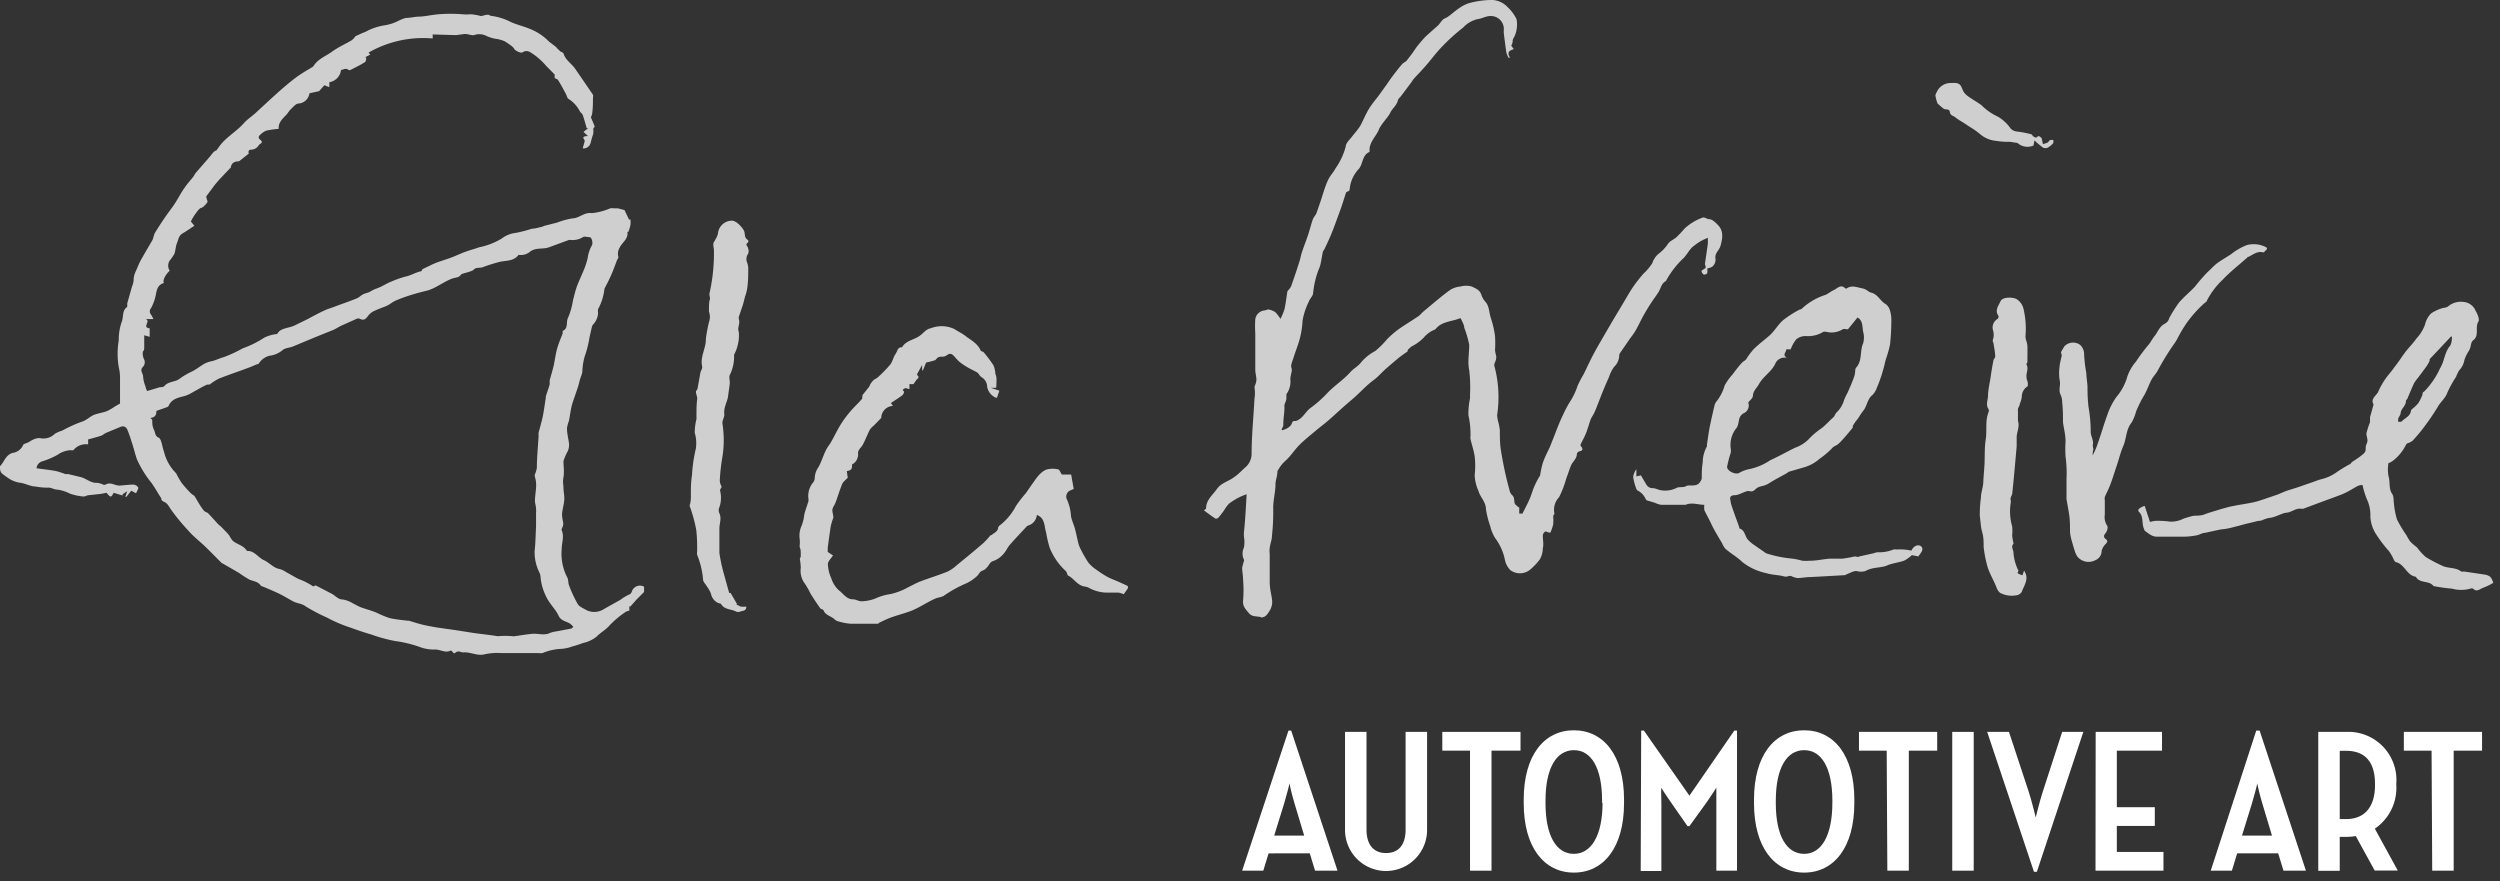 <svg id="Layer_1" data-name="Layer 1" xmlns="http://www.w3.org/2000/svg" viewBox="0 0 156 55">
  <rect x="0" y="0" width="156" height="55" fill="#333333" stroke="none"/>
  <defs>
    <style>
      .cls-1 {
        fill: #cfcfcf;
      }

      .cls-2 {
        fill: #fff;
      }
    </style>
  </defs>
  <title>ellafreirelogo</title>
  <g>
    <path class="cls-1" d="M5.5,27.42l0,.31a1,1,0,0,0-.92.36.28.28,0,0,1-.17,0,1.57,1.57,0,0,0-.82.29,4.91,4.91,0,0,1-.93.4.5.5,0,0,0-.38.44c.41.06.81.1,1.2.17a5,5,0,0,1,.59.19.24.24,0,0,0,.11,0s0,0,.07,0l.82.2c.33.09.59.37,1,.35a1.26,1.26,0,0,1,.39.12s.09,0,.11,0c.32-.21.61.07.91.05s.57-.06.85-.06a.38.38,0,0,1,.3.19c0,.1-.09.23-.14.35l-.3-.16-.3.38-.07,0,.12-.35-.29.19,0,.08-.56-.17c-.15.31-.19.31-.44,0l-.37.07-.74.08c-.12,0-.24.1-.35.08a3.28,3.28,0,0,1-.83-.18,2.43,2.43,0,0,0-.8-.25c-.19,0-.38-.14-.56-.12a3.92,3.92,0,0,1-.77-.07c-.33,0-.64-.2-1-.24a1.74,1.74,0,0,1-.72-.29c-.14-.09-.28-.2-.38-.28S0,29.32,0,29.2s0-.09,0-.11c.27-.26.34-.7.79-.83a.83.83,0,0,0,.64-.46c0-.09.21-.14.32-.19s.46-.33.8-.26a1,1,0,0,0,.87-.28,2,2,0,0,1,.46-.2,8.8,8.8,0,0,1,1.21-.55c.32-.09.53-.35.82-.45s.52-.12.77-.22a3.21,3.21,0,0,0,.48-.28l.33-.19c0-.49,0-1,0-1.53a2.87,2.87,0,0,0-.08-.74,5,5,0,0,1,0-1.67,3.36,3.36,0,0,1,.19-1.17c.12-.3,0-.69.34-.92,0,0,0-.14,0-.22.1-.35.2-.71.3-1.06a1.19,1.19,0,0,0,.1-.41c0-.35.18-.6.29-.9A4.85,4.85,0,0,1,8.92,16c.19-.34.4-.68.58-1,.08-.15.09-.34.18-.49.31-.5.64-1,1-1.48s.51-.83.78-1.23.4-.51.6-.77c.06-.08.1-.18.17-.26l.8-.92c.11-.12.2-.26.31-.37a.56.56,0,0,1,.17-.1c.14-.19.23-.33.34-.45.42-.47,1-.81,1.39-1.27.23-.25.51-.42.75-.65l.89-.82c.3-.27.59-.54.9-.8s.63-.53,1-.77.48-.29.72-.44a.23.23,0,0,0,.07-.07c.28-.44.77-.61,1.17-.9s.81-.46,1.21-.7a1.15,1.15,0,0,0,.23-.25c.22-.1.42-.2.62-.27A3.56,3.56,0,0,1,24,1.58a2.9,2.9,0,0,0,.92-.31,2.5,2.5,0,0,1,.4-.15c.24,0,.49-.06.74-.08.44,0,.88-.12,1.32-.15a9.2,9.2,0,0,1,1.47,0,2.61,2.61,0,0,0,.52,0A3.38,3.38,0,0,1,30,1c.1,0,.21-.05.32-.07a.51.51,0,0,1,.19,0s.09.06.14.06a3.73,3.73,0,0,1,1.24.39c.38.17.79.26,1.17.42a3.38,3.38,0,0,1,1.09.69c.14.15.32.26.48.39s.1.11.16.16l.2.19c.06,0,.17.08.18.13.13.4.5.61.72.93L37,5.91a.33.33,0,0,1,0,.19c0,.32,0,.64-.05,1a.81.81,0,0,1-.08.22c.09.21.18.4.24.59,0,0-.09.09-.09.14a1.48,1.48,0,0,1,0,.3,5.07,5.07,0,0,0-.16.55.46.46,0,0,1-.5.36l.12-.43s0-.07,0-.09c-.19-.22,0-.24.21-.25l-.28-.26L36.7,8h-.09c-.07-.25-.14-.5-.22-.75a.59.59,0,0,0-.08-.16S36.23,7,36.21,7a2,2,0,0,0-.75-.84c-.08-.06-.09-.2-.15-.3-.16-.3-.32-.6-.5-.89,0,0-.12-.06-.2-.1V4.65l-.53-.54a4.3,4.3,0,0,0-.76-.7c-.18-.11-.4-.35-.72-.14-.09.06-.45-.09-.52-.23s-.38-.33-.58-.46a2.05,2.05,0,0,0-.58-.16,2.38,2.38,0,0,1-.53-.16,1,1,0,0,0-.84-.06c-.13,0-.3-.05-.46-.08H29l-.53.07H28.4L27,2.15,27,2.4a6.86,6.86,0,0,0-4,.88l.1.13-.33.17.08,0c0,.11,0,.26-.1.31-.28.18-.58.32-.87.47a.15.15,0,0,1-.14,0c-.16-.14-.31,0-.46,0a.87.87,0,0,1-.73.77l0,.31-.31-.12-.33.37-.6.13a.74.74,0,0,1-.67.64c-.19,0-.35.23-.51.37a2.29,2.29,0,0,0-.2.26c-.24.28-.57.51-.54.95a6.65,6.65,0,0,0-.77.11,1.13,1.13,0,0,0-.36.24c-.12.1-.19.2,0,.35s0,.21-.1.3a.57.57,0,0,1-.52.3c-.12,0-.17.15-.11.24L15,10a.26.26,0,0,1-.13.07c-.31,0-.45.18-.46.37l-.71.75c-.11.13-.23.26-.33.39l-.49.66a.1.1,0,0,0,0,.07c0,.11.1.25.06.31s-.24.32-.38.35-.3.29-.42.45a3.7,3.7,0,0,0-.23.4l.22.27c-.24.15-.47.32-.73.47s-.26.38-.35.59-.09.47-.17.69a2.74,2.74,0,0,1-.29.42.57.57,0,0,0,0,.63c-.28.26-.46.63-.36.77-.33.09-.43.33-.49.65a3,3,0,0,1-.31.91.31.31,0,0,0,0,.42,1.82,1.82,0,0,1,.14.27H9.1c.33.15-.27.51.24.58l0,.53L9,20.92c0,.29,0,.53,0,.77s-.09.19-.09.29a.81.81,0,0,0,.07.42.42.42,0,0,1-.05.48c-.24.23,0,.41,0,.62a2,2,0,0,0,.16.64c0,.1.07.21.09.26l.8-.24c.11,0,.24,0,.31-.11.25-.25.62-.21.88-.39a4.59,4.59,0,0,1,.77-.46c.29-.13.54-.35.83-.51a1.64,1.64,0,0,1,.44-.15c.26-.06.5-.19.74-.25a8.39,8.39,0,0,0,1.19-.55,6.42,6.42,0,0,0,1.35-.67,2.36,2.36,0,0,1,.81-.23h0c.15-.29.44-.33.72-.41a2.09,2.09,0,0,0,.34-.11l.8-.39c.36-.19.72-.39,1.09-.56.21-.1.45-.16.67-.25.45-.17.9-.32,1.34-.5.15-.06.26-.19.41-.26s.26-.08.39-.14a3.11,3.11,0,0,1,.36-.19c.37-.11.68-.34,1-.46a6.39,6.39,0,0,1,.88-.31c.35-.07.64-.27,1-.34,0,0,.06-.12.07-.13.33-.15.62-.31.92-.42s.68-.22,1-.35.53-.23.81-.33.54-.16.8-.26a4.38,4.38,0,0,0,1.4-.54,1.77,1.77,0,0,1,.9-.36,9,9,0,0,0,1-.26c.18,0,.36-.06.54-.1s.18-.07.27-.09l.75-.19a4.92,4.92,0,0,1,.94-.26c.44,0,.74-.4,1.23-.33A4,4,0,0,0,38.08,13a.77.77,0,0,1,.24,0l.24,0,.41.11.28.59-.05,0,.14,0a1.47,1.47,0,0,1,0,.34,2.91,2.91,0,0,1-.13.43s-.06,0-.06,0c.07.46-.35.66-.49,1a.7.7,0,0,0-.07.57c0,.06-.08.16-.11.25-.13.35-.26.7-.4,1s-.21.43-.32.64a.47.47,0,0,0-.05.15,3.38,3.38,0,0,1-.39,1.21.69.69,0,0,0,0,.25,1.15,1.15,0,0,1-.31.71.3.3,0,0,0-.07.13c-.05.21-.1.43-.15.65a7.11,7.11,0,0,1-.31,1.23,3.79,3.79,0,0,0-.14.88c0,.17-.09.34-.14.51s-.08.32-.13.48-.16.47-.24.71a4.8,4.8,0,0,0-.16.5c-.07.31-.11.62-.17.93a2,2,0,0,0-.12.45c0,.35.1.69.13,1a1,1,0,0,1-.08.43,3.06,3.06,0,0,0-.27.63c0,.32.06.65,0,1s0,.44,0,.66.07.51.05.77-.12.59-.14.88a2.53,2.53,0,0,0,.07.5.43.43,0,0,1,0,.16c0,.12-.13.26-.09.34.17.39,0,.78,0,1.17A3.22,3.22,0,0,0,35.38,36c.1.14.06.36.13.53a7.68,7.68,0,0,0,.54,1.16c.11.18.36.27.56.39a1.11,1.11,0,0,0,1.1-.09l1-.56a3.26,3.26,0,0,1,.5-.31.3.3,0,0,0,.22-.22.53.53,0,0,1,.76-.29l0,.33-.45.45-.4.45-.07,0,0,.27a.64.64,0,0,0-.21.06,6.05,6.05,0,0,0-1,.83c-.25.3-.59.47-.85.74a2,2,0,0,1-.82.38,6.76,6.76,0,0,1-.68.22,2.5,2.5,0,0,1-.69.15,3.32,3.32,0,0,0-1.16.26.79.79,0,0,1-.25,0H31.27a3.89,3.89,0,0,0-1,.07c-.48.14-.9-.15-1.37-.11-.14,0-.29-.13-.46,0s-.14,0-.22-.06-.09-.07-.11-.05c-.34.17-.64-.09-1-.07a2.43,2.43,0,0,1-.92-.16A7.63,7.63,0,0,0,24.65,40a9.86,9.86,0,0,1-1.49-.41c-.41-.12-.81-.25-1.21-.4a9,9,0,0,1-1.56-.66,10.88,10.88,0,0,1-1.33-.7c-.19-.16-.5-.17-.74-.29s-.63-.37-1-.54-.5-.22-.75-.33-.26-.07-.32-.16c-.18-.24-.47-.24-.7-.35a7,7,0,0,1-.62-.4l-1-.58a.53.53,0,0,1-.11-.06c-.34-.34-.67-.68-1-1s-.73-.62-1.06-1a13,13,0,0,1-1.08-1.31c-.14-.19-.21-.4-.45-.5S10.12,31.1,10,31c-.18-.29-.35-.59-.55-.87a6.61,6.61,0,0,1-.91-1.48c-.11-.32-.19-.66-.3-1s-.18-.57-.3-.85a.3.3,0,0,0-.4-.17L6.64,27c-.12.05-.23.16-.36.2S5.77,27.35,5.5,27.42Zm6.63,3.52,0,0c.17.28.32.56.51.82s.26.17.36.28.37.4.55.6.16.14.23.21l.35.36a2.09,2.09,0,0,1,.18.21,1.65,1.65,0,0,0,.23.34c.28.22.67.28.87.62l.05,0c.43,0,.66.42,1,.57s.61.5,1,.56a1.38,1.38,0,0,1,.41.2c.25.13.49.28.74.41a4.35,4.35,0,0,1,.84.41c.14.12.17,0,.25,0l1,.52c.23.12.39.36.7.36a1.75,1.75,0,0,1,.62.24c.17.08.33.18.51.25s.62.19.92.31a7.89,7.89,0,0,0,.8.34c.37.1.77.13,1.15.18h.11c.3.09.6.19.9.26s.55.11.82.16l1.26.18,1.08.17c.5.07,1,.12,1.49.2a5.15,5.15,0,0,1,.94,0,.25.25,0,0,0,.11,0c.37-.05.75-.12,1.12-.15s.72.12,1.08-.05a1.6,1.6,0,0,1,.4-.1l.95-.18s.08-.07.12-.1l-.11-.12c-.23-.25-.64-.19-.82-.59s-.61-.78-.81-1.27A3.25,3.25,0,0,1,33.73,36a.7.7,0,0,0-.06-.25,2.86,2.86,0,0,1-.31-1.37c.06-.51.06-1,.09-1.54,0-.08,0-.16,0-.24s0-.38,0-.57a1.7,1.7,0,0,0,0-.27c0-.16-.06-.33-.07-.49,0-.5.17-1,0-1.5a.29.29,0,0,1,0-.17,2.11,2.11,0,0,0,.12-.4c0-.65.07-1.31.11-2a1,1,0,0,1,0-.2c.09-.36.2-.71.27-1.07s.12-.75.18-1.12a.52.52,0,0,1,0-.08c.08-.25.17-.49.24-.74,0-.08,0-.17,0-.25.08-.31.18-.62.25-.93s.11-.66.2-1,.24-.7.36-1c0-.05,0-.15,0-.16.38-.16.19-.56.34-.83a4.44,4.44,0,0,0,.3-1.06c.09-.35.17-.7.29-1s.22-.5.32-.75a4.89,4.89,0,0,0,.31-.9,2.18,2.18,0,0,1,.26-.79c.09-.15,0-.52-.14-.52s-.33-.07-.42,0a1.23,1.23,0,0,1-.79.17s0,0-.07,0l-1.25.46c-.38.14-.82,0-1.18.27a.88.88,0,0,1-.72.2c-.29.39-.71.35-1.14.43a11,11,0,0,0-1.12.35c-.17.05-.41,0-.52.13s-.53.2-.79.3a.52.52,0,0,1-.19.17c-.13.05-.27.06-.4.11-.53.2-1,.59-1.53.74l-.33.08c-.3.08-.59.16-.89.26a8.37,8.37,0,0,0-.81.31c-.17.08-.31.21-.48.29s-.53.2-.78.32a1,1,0,0,0-.38.28c-.15.2-.27.37-.55.22a.25.25,0,0,0-.19,0l-1,.45c-.16.08-.31.18-.47.25L19.77,21l-1.49.62c-.22.09-.5.09-.65.23a1.58,1.58,0,0,1-.82.35,1.12,1.12,0,0,0-.67.5c-.21.06-.39.16-.59.23-.63.24-1.27.45-1.9.7a3.42,3.42,0,0,0-.56.36S13,24,12.92,24c-.29.13-.57.3-.85.45a2.67,2.67,0,0,1-.48.24c-.41.12-.85.16-1.06.62a.19.19,0,0,1-.09.09l-.68.24c0,.29-.11.41-.38.44.06.06.11.09.12.12,0,.2,0,.4.1.6s.07.44.33.52c0,0,.06.07.08.11.11.24.13.52.22.74a2.8,2.8,0,0,0,.72,1.32.34.34,0,0,1,.07.1,5.06,5.06,0,0,0,.32.55,7.47,7.47,0,0,0,.56.63A1.56,1.56,0,0,0,12.13,30.94Z"/>
    <path class="cls-1" d="M77.79,30.84a4.08,4.08,0,0,0-.44.18,4.23,4.23,0,0,0-.65.4,2.23,2.23,0,0,0-.32.43c-.12.16-.23.32-.36.46a.2.2,0,0,1-.18.05c-.24-.16-.47-.33-.71-.51.06-.06.12-.09.13-.13,0-.52.41-.83.67-1.2s.64-.45,1-.69.51-.43.76-.65a1.12,1.12,0,0,0,.41-.85c0-1.15.12-2.3.18-3.45a2.37,2.37,0,0,0,0-.72c0-.06.05-.14.07-.21a.83.83,0,0,0,.05-.26c0-.19-.06-.38-.07-.57,0-.54,0-1.08,0-1.61,0-.26,0-.51,0-.71a6.69,6.69,0,0,1,0-.89.65.65,0,0,1,.58-.54c.08,0,.17-.07.24-.06a1.12,1.12,0,0,1,.43.17,2.14,2.14,0,0,1,.32.42,3.71,3.71,0,0,0,.25-.6c.08-.36.12-.73.18-1.09,0-.06.08-.11.12-.17a.9.9,0,0,0,.12-.19c.18-.51.35-1,.52-1.55.06-.19.09-.39.16-.59.12-.36.26-.71.38-1.07s.18-.64.29-.95c.05-.14.18-.26.23-.4s.19-.54.28-.81.24-.8.41-1.18.36-.52.5-.8a4.26,4.26,0,0,0,.63-1.34c0-.23.25-.44.4-.64s.37-.43.51-.67.34-.73.55-1.07.39-.53.59-.8l.49-.68c.13-.18.25-.37.38-.54s.39-.52.61-.76c.07-.09.2-.13.27-.21l.31-.4c.17-.23.31-.47.5-.68A5.41,5.41,0,0,1,89,2.24l.47-.42c.11-.1.22-.19.32-.29a3.74,3.74,0,0,1,.24-.3c.09-.08.23-.12.33-.19.26-.19.51-.42.78-.59a2.07,2.07,0,0,1,.67-.29A5.47,5.47,0,0,1,93.14,0a1.4,1.4,0,0,1,.92.43,2.58,2.58,0,0,1,.57.76,1.79,1.79,0,0,1-.13,1.09.77.77,0,0,0-.11.25c0,.08,0,.17-.09.32l.16.21c-.1.05-.26.09-.31.19s0,.23.08.35l-.1,0A2,2,0,0,1,94,3.3c-.06-.4-.11-.8-.16-1.2a1.69,1.69,0,0,1,0-.28A.81.81,0,0,0,93,1c-.28,0-.55.17-.83.2a1.8,1.8,0,0,0-.87.52A12,12,0,0,0,89.9,3c-.35.37-.65.79-1,1.18-.19.22-.4.43-.6.65s-.16.22-.25.33L87.42,6c-.07.09-.17.16-.19.26-.07.32-.36.51-.48.78s-.57.69-.72,1.07-.6.77-.57,1.29c0,0,0,.07,0,.08-.46.19-.4.72-.66,1.05a2.1,2.1,0,0,0-.58,1.28s0,.09-.08.12S84,12,84,12c-.1.3-.19.6-.29.89s-.2.56-.3.83-.23.63-.36.94-.28.63-.43.94c0,0-.07.06-.07.1-.06.29-.1.58-.17.87a3.1,3.1,0,0,1-.12.31,5.64,5.64,0,0,0-.32,1.4c0,.18-.2.34-.26.52A4.41,4.41,0,0,0,81.28,20a5.41,5.41,0,0,1-.17,1.12c-.1.4-.27.79-.39,1.19-.07.22-.2.49-.13.66s-.09.48-.07.72a1.34,1.34,0,0,1-.25.91c0,.07,0,.18,0,.27s-.08.26-.12.4a.35.35,0,0,0,0,.14c0,.37-.08.74-.07,1.11,0,.08-.06.15-.1.27s.17,0,.2,0,.36-.15.43-.37.18-.12.28-.16c.41-.15.57-.58.91-.82a7.32,7.32,0,0,0,1.06-.95c.45-.46,1-.81,1.41-1.28.21-.23.49-.36.67-.61a3,3,0,0,1,.88-.7,5.37,5.37,0,0,0,.73-.73,6.09,6.09,0,0,1,.7-.61c.41-.29.85-.55,1.26-.83.12-.08.2-.2.31-.29.53-.44,1.05-.89,1.6-1.3a1.4,1.4,0,0,1,.71-.26,1.28,1.28,0,0,1,.71,0c.25.12.5.21.6.52a1.1,1.1,0,0,0,.24.42c.25.27.23.64.34,1a5.87,5.87,0,0,1,.27,1.16,6.9,6.9,0,0,1,0,.87,2.24,2.24,0,0,0,.07.35.43.43,0,0,1,0,.16c0,.16-.16.35-.11.48a7.5,7.5,0,0,1,.17,3.07,2.56,2.56,0,0,0,.09.49,3.52,3.52,0,0,1,.08.43c0,.41,0,.82.06,1.22s.16.93.26,1.39.18.76.28,1.13a.59.59,0,0,0,.14.3c.16.13.15.28.17.46s.16.21.24.32l.06,0,0,.4H95c.15-.3.3-.58.43-.87s.19-.54.3-.8.2-.41.31-.62c0,0,.05-.05.06-.08a6.41,6.41,0,0,1,.16-.76c.12-.36.29-.69.44-1,.07-.17.13-.33.2-.5s.21-.55.32-.82.21-.51.33-.75a6.48,6.48,0,0,1,.41-.77,4.37,4.37,0,0,0,.48-1,6.26,6.26,0,0,1,.38-.73c.21-.42.4-.85.62-1.26s.35-.63.53-.94l.58-1,.67-1.12c.23-.38.45-.78.7-1.15a10,10,0,0,1,.62-.79,3.52,3.52,0,0,0,.56-.66,1.29,1.29,0,0,1,.39-.59,2.51,2.51,0,0,0,.61-.65c.12-.16.34-.24.5-.38a6.23,6.23,0,0,0,.51-.54,3.26,3.26,0,0,1,1.13-.69c.11-.05.29.1.44.1s.37.2.52.36c.33.35.32.73.16,1.3-.08.29-.39.47-.31.83a.58.58,0,0,1-.16.43c-.09.1-.26.12-.36.16a.81.81,0,0,1,0,.29.24.24,0,0,1-.22.08.35.35,0,0,1-.14-.23s.12-.09.22-.15,0-.19,0-.3c.06-.41.12-.82.18-1.24,0-.09,0-.18,0-.37a4.17,4.17,0,0,0-.45.21,4.1,4.1,0,0,0-.54.39,2.42,2.42,0,0,0-.28.36c-.08.1-.15.21-.24.3a5.65,5.65,0,0,0-1.11,1.44l0,0c-.28.14-.31.44-.45.67s-.33.47-.49.72-.33.53-.48.8-.29.58-.45.86-.28.41-.42.61l-.55.8a.32.32,0,0,0-.07.16,1,1,0,0,1-.32.73,2.34,2.34,0,0,0-.32.64c-.18.4-.35.8-.51,1.21s-.26.69-.4,1c-.07.16-.18.29-.24.45s-.17.55-.27.81-.22.46-.33.69c0,0-.06.12,0,.15.16.2.11.29-.13.33,0,0-.12.09-.12.13,0,.33-.25.48-.36.73s-.19.54-.3.81a6.54,6.54,0,0,1-.45,1.18A1.14,1.14,0,0,0,97,32.06s-.08.1-.08.16a3.14,3.14,0,0,1,0,.5,2.88,2.88,0,0,1-.18.52c-.14,0-.26-.1-.32-.07a.34.34,0,0,0-.15.25c0,.27.07.53,0,.8a1.46,1.46,0,0,1-.18.68,3.89,3.89,0,0,1-.64.67,1,1,0,0,1-1.21,0,1.27,1.27,0,0,1-.34-.67,3.36,3.36,0,0,0-.6-1.32,2.49,2.49,0,0,1-.31-.75,5.82,5.82,0,0,1-.27-1.08c0-.43-.36-.73-.46-1.11a2.61,2.61,0,0,1-.24-1,5,5,0,0,0,0-1.16c-.05-.36-.18-.72-.26-1.08a.65.65,0,0,1,0-.2,5.47,5.47,0,0,0-.13-1.29,4.51,4.51,0,0,1,.1-1.05c0-.08,0-.16,0-.25a9.09,9.09,0,0,0-.05-1.5c-.11-.54,0-1.06,0-1.59a6.3,6.3,0,0,0-.31-1.07c0-.16-.1-.32-.17-.48s-.1-.11-.12-.1c-.5.2-1.1.18-1.49.65-.07.08-.2.09-.29.16a1.67,1.67,0,0,0-.46.39,2.86,2.86,0,0,1-.76.55,2,2,0,0,0-.24.22s0,.06,0,.08c-.2.15-.42.29-.61.45s-.51.43-.76.65-.48.5-.76.7c-.5.37-.91.85-1.38,1.24s-.93.83-1.4,1.24c-.28.25-.59.47-.87.71s-.69.56-1,.88-.55.71-.89,1a2,2,0,0,0-.39.5s-.07.09-.07.13c0,.28-.12.56-.12.8,0,.53-.16,1-.14,1.56a13.6,13.6,0,0,1-.08,1.65c0,.26-.11.5-.14.76a1.38,1.38,0,0,0,0,.37s0,.08,0,.12c0,.53,0,1.06,0,1.58s.1.78.15,1.18a1.06,1.06,0,0,1-.18.71c-.11.17-.21.34-.43.37,0,0,0,.05-.06,0-.25-.09-.56,0-.77-.25s-.41-.43-.37-.81a7.88,7.88,0,0,0,0-1.26c0-.25-.05-.5-.06-.75a1,1,0,0,1,.06-.25c0-.09.09-.21.05-.28a.87.87,0,0,1,0-.75,1.84,1.84,0,0,0,0-.69,2.39,2.39,0,0,1,0-.25C77.7,32.51,77.74,31.72,77.79,30.84Z"/>
    <path class="cls-1" d="M115.76,26.34l-.15.24s0,.08,0,.11c-.25.3-.5.61-.77.89s-.38.22-.51.38a5.26,5.26,0,0,1-.79.67,2.51,2.51,0,0,1-.93.52l-1,.29s-.08.07-.12.09c-.37.21-.75.4-1.11.63s-.6.13-.84.37-.35.07-.53.12-.38.16-.58.22-.25,0-.37.07a.16.16,0,0,0-.1.12,2.26,2.26,0,0,0,.09.49c.15.45.32.9.48,1.35,0,0,0,.07,0,.07.34.1.34.44.51.67a2.12,2.12,0,0,0,.47.4c.19.14.39.27.59.41,0,0,.08.07.12.08a7.26,7.26,0,0,0,1.54.32,3.94,3.94,0,0,1,.7.14,3.62,3.62,0,0,0,.49,0c.41,0,.82-.1,1.23-.13.26,0,.52,0,.78,0a7.53,7.53,0,0,0,.74-.13.3.3,0,0,1,.11,0c.06,0,.12.06.18,0l.94-.21a.9.9,0,0,1,.22-.06,2.32,2.32,0,0,0,1-.17.48.48,0,0,1,.19,0,3.2,3.2,0,0,1,.93.07c.15-.33.49-.44.66-.21a.29.29,0,0,1,0,.24,2.3,2.3,0,0,1-.23.33l-.4-.08a2.12,2.12,0,0,1-.47.34c-.36.13-.75.16-1.09.31s-.91.09-1.33.34a1,1,0,0,1-.57,0c-.19,0-.41.13-.62.21,0,0-.07.05-.11.05l-1.05.06-1.11.06c-.27,0-.53.06-.8.06a1.45,1.45,0,0,1-.37-.12.27.27,0,0,0-.17,0,.5.5,0,0,1-.35,0c-.35-.08-.72-.08-1.06-.19a3.59,3.59,0,0,1-1.48-.69c-.32-.31-.71-.53-1.05-.82a1.25,1.25,0,0,1-.21-.35c-.15-.25-.3-.5-.44-.75s-.2-.38-.29-.57-.26-.49-.38-.75a1.28,1.28,0,0,1,0-.33c-.38,0-.78-.17-1.17,0h0c-.51,0-1,0-1.53,0a1.51,1.51,0,0,1-.39-.13l-.48-.14a.16.16,0,0,1-.09-.09,1.09,1.09,0,0,0-.5-.53.22.22,0,0,1-.08-.1,3.61,3.61,0,0,1-.2-.74,1,1,0,0,1,.2-.49l0,.45.28-.07.34.57a.43.43,0,0,0,.39.23c.17,0,.34.1.51.13a1.6,1.6,0,0,0,1-.15c.17-.08.43,0,.59-.11s.65.09.86-.25a.6.6,0,0,0,.11-.22c0-.34,0-.67.06-1a2.07,2.07,0,0,1,.26-1,.34.34,0,0,0,0-.11c.06-.36.1-.71.17-1.07s.19-.9.3-1.35a.59.59,0,0,1,.13-.28,2.87,2.87,0,0,0,.51-1,3.57,3.57,0,0,1,.47-.66c.2-.26.39-.52.61-.76.07-.08.2-.13.26-.21a4.55,4.55,0,0,1,.43-.59c.3-.31.65-.57,1-.87s.56-.72.9-1a6.86,6.86,0,0,1,1-.64c.06,0,.15-.05.2-.11a3.93,3.93,0,0,1,1.45-.82c.17-.09.33-.22.51-.3s.42-.38.69-.1a.11.11,0,0,0,.11,0c.3-.21.63-.06.94,0s.37.22.57.27c.42.1.56.52.9.71a.71.71,0,0,1,.27.39,2,2,0,0,1,.09.63,14.35,14.35,0,0,1-.08,1.49,6.43,6.43,0,0,1-.25.9c-.06.2-.1.41-.16.62s-.1.36-.16.53-.15.44-.25.65a1.19,1.19,0,0,1-.27.46c-.34.26-.34.71-.59,1-.11.14-.21.3-.31.46Zm-4.24-4a.62.62,0,0,0-.75.37c-.24.5-.73.76-1,1.24-.13.25-.37.42-.39.75,0,.14-.18.27-.29.42a.53.53,0,0,1-.29.67.45.45,0,0,0-.14.11c-.23.24-.1.6-.36.88A1.66,1.66,0,0,0,108,28a1,1,0,0,1,0,.25,6.82,6.82,0,0,0-.23.88c0,.25.49.5.74.39a2,2,0,0,1,.66-.25,3.6,3.6,0,0,0,1.29-.55c.53-.24,1-.51,1.55-.78a2.27,2.27,0,0,0,.81-.49,4.73,4.73,0,0,1,.85-.73c.27-.21.48-.46.73-.68.09-.08.12-.22.2-.3a1.67,1.67,0,0,0,.47-.78,4.74,4.74,0,0,1,.22-.46c.14-.32.29-.64.41-1s0-.45.17-.61c.34-.45.18-1,.39-1.47a1.31,1.31,0,0,0,0-.72c-.06-.31,0-.68-.35-.89l-.6.74c-.1,0-.26-.05-.33,0a1.31,1.31,0,0,1-1,.16.43.43,0,0,0-.21,0,1.78,1.78,0,0,1-1.06.26.92.92,0,0,0-.62.2,2.14,2.14,0,0,0-.35.63h-.28C111.48,22,111.17,22.11,111.52,22.35Z"/>
    <path class="cls-1" d="M62.16,24.2l-.33,0v0l.53.18-.15.44h-.06a.93.93,0,0,1-.55-.67.71.71,0,0,0-.36-.62c-.11-.07-.16-.22-.27-.29s-.39-.2-.58-.31a4.56,4.56,0,0,1-.52-.35,3.45,3.45,0,0,1-.31-.33c-.13-.14-.25-.25-.47-.09s-.34.06-.5.12-.16.16-.25.2a4.6,4.6,0,0,1-.55.14l-.2.49h-.05l0-.34-.31.57s0,.06,0,.07c.2.15,0,.22-.06.32l-.17.24h-.25l0,.31-.27-.07c0,.06-.26.06-.06.23a.4.4,0,0,1-.12.23c-.23.17-.47.32-.71.48l.13.18a.76.76,0,0,0-.73.75l-.47.48a1.24,1.24,0,0,0-.24.25c-.14.27-.25.56-.39.84s-.19.26-.27.4a.39.39,0,0,0-.08.21.71.71,0,0,1-.3.68s-.07,0-.07.07c0,.28-.06.33-.33.39l.06.41c-.16.17-.3.26-.35.4-.16.38-.27.78-.42,1.17-.06.15-.18.29-.19.44s.07.34.06.49a3.87,3.87,0,0,0-.16.52c-.07.45-.13.9-.19,1.35,0,.09,0,.19,0,.26l.33.22c-.12.19-.32.36-.32.54a2.32,2.32,0,0,0,.21.88,1.74,1.74,0,0,0,.47.75c.28.2.47.57.9.57.17,0,.34.12.51.12a2.45,2.45,0,0,0,1-.23,3.53,3.53,0,0,1,.82-.22,4.07,4.07,0,0,0,1.09-.42c.27-.13.53-.28.8-.38.55-.21,1.12-.38,1.66-.6a2.35,2.35,0,0,0,.57-.39c.56-.46,1.13-.92,1.68-1.4a6.11,6.11,0,0,0,.44-.48s.08,0,.11-.05.35-.17.36-.41a.27.27,0,0,1,.11-.16,3.63,3.63,0,0,0,1-1.2,7.53,7.53,0,0,1,.61-.79c.16-.22.31-.45.47-.67s.46-.71.87-.83a1.49,1.49,0,0,1,.69,0c.08,0,.13.18.23.32l.58,0,.16.9-.25.11a.42.42,0,0,0-.19.51,2.94,2.94,0,0,1,.27,1.08c.05.28.19.55.26.83s.13.58.2.86a1.65,1.65,0,0,0,.14.36,7.44,7.44,0,0,0,.48.84,2.14,2.14,0,0,0,.49.44,6.15,6.15,0,0,0,.71.46c.22.12.46.2.68.3s.39.17.58.27a.16.16,0,0,1,0,.15c-.08.13-.17.25-.25.36a1.78,1.78,0,0,0-.31-.1c-.23,0-.46,0-.69,0A2.41,2.41,0,0,1,68,36.71a.73.73,0,0,0-.32-.11c-.45-.07-.66-.49-1-.67-.09,0-.09-.23-.18-.3a4,4,0,0,1-1-1.45,7.31,7.31,0,0,1-.22-.94c-.11-.35-.07-.75-.38-1a1.16,1.16,0,0,0-.2-.11.76.76,0,0,1-.56.67.35.35,0,0,0-.12.1c-.33.36-.68.72-1,1.09-.16.18-.25.42-.41.58A1.44,1.44,0,0,1,62,35c-.24.06-.28.28-.41.4a.65.65,0,0,1-.26.2c-.2.05-.25.26-.39.37a2.52,2.52,0,0,1-.76.48,7.82,7.82,0,0,0-1.32.75,3.41,3.41,0,0,1-.42.12,4.74,4.74,0,0,0-.46.22c-.36.19-.71.41-1.08.56s-.85.27-1.27.42c-.26.09-.52.22-.77.34,0,0-.05.06-.08.06-.57,0-1.15,0-1.72,0a3.78,3.78,0,0,1-.76-.15.48.48,0,0,1-.22-.12c-.21-.21-.56-.24-.69-.56,0-.06-.16-.07-.21-.14q-.32-.45-.61-.92a4.82,4.82,0,0,0-.34-.6,1.33,1.33,0,0,1-.26-1,5.37,5.37,0,0,0-.06-.57s0-.05.05-.08a2.64,2.64,0,0,0,0-.42c0-.11-.08-.22-.06-.32a2,2,0,0,0,0-.41,1.46,1.46,0,0,1,.12-.82,2.81,2.81,0,0,0,.17-.72c.07-.27.17-.53.25-.79a.55.55,0,0,0,0-.22,1.33,1.33,0,0,1,.32-1,.49.49,0,0,0,.08-.27,1.22,1.22,0,0,1,.22-.64c.18-.31.28-.66.44-1s.26-.4.37-.61c.21-.37.39-.76.62-1.12a6.76,6.76,0,0,1,.6-.8c.22-.26.47-.48.69-.74.06-.07,0-.21.07-.29s.23-.28.34-.42.08-.15.12-.22a1.38,1.38,0,0,1,.2-.25c.08-.07.2-.11.27-.18a8.14,8.14,0,0,0,.77-.79c.15-.19.19-.46.33-.66s.12-.43.41-.42c.22-.39.66-.45,1-.65s.44-.47.8-.54a1.86,1.86,0,0,1,1.46.05c.24.16.51.28.73.46s.74.44.91.88c0,.05.15.06.19.11a8,8,0,0,1,.62.83,1.66,1.66,0,0,1,.11.51,1,1,0,0,1,.07.27A4.6,4.6,0,0,1,62.16,24.2Z"/>
    <path class="cls-1" d="M133.76,32.94c-.12-.35,0-.72-.29-1-.12-.14.05-.23.17-.3a1,1,0,0,1,.19-.07l.33,1a2,2,0,0,1,.36-.07,5.8,5.8,0,0,1,.9.05,1.7,1.7,0,0,0,.84-.19,6.68,6.68,0,0,1,.64-.18c.23,0,.46,0,.68-.09s.69-.22,1-.32l.54-.15.46-.09c.34-.06.67-.11,1-.18s.47-.13.69-.2l.82-.28c.2-.07.39-.17.59-.24s.52-.16.78-.25l.92-.32c.16-.06.32-.12.48-.16a2.76,2.76,0,0,0,1-.47,8.51,8.51,0,0,1,.74-.45c.07,0,.11-.11.18-.16s.38-.24.55-.38.3-.21.29-.45.1-.32.11-.48-.08-.33-.06-.49a5.89,5.89,0,0,1,.22-.68c0-.1,0-.2,0-.3.07-.27.15-.54.22-.8l0,0c-.2-.36.15-.53.28-.77a4.56,4.56,0,0,1,.65-1.08,6.36,6.36,0,0,0,.4-.52c.24-.29.43-.61.66-.91s.48-.54.68-.83a2.57,2.57,0,0,0,.54-.87,1.43,1.43,0,0,1,.39-.71,2.63,2.63,0,0,1,.76-.34c.11,0,.26-.05.34-.13a1.23,1.23,0,0,1,.91-.24.89.89,0,0,1,.76.56c.12.2.26.54.17.67-.23.37.09.87-.34,1.18-.11.08-.12.3-.17.46a1.59,1.59,0,0,1-.08.18,2.3,2.3,0,0,0-.28.57,1.21,1.21,0,0,1-.32.64,2,2,0,0,0-.2.41,7.25,7.25,0,0,0-.55,1c-.12.34-.4.55-.57.84a14.49,14.49,0,0,1-.89,1.31c-.21.29-.45.56-.69.83a1.19,1.19,0,0,1-.26.15c-.07,0-.16.08-.18.14a2.81,2.81,0,0,1-.84,1,1,1,0,0,1-.24.12,2.31,2.31,0,0,0,0,.8c.12.37,0,.78.23,1.12.11.14.08.39.11.59a5,5,0,0,0,.19,1,8,8,0,0,0,.6,1,2.87,2.87,0,0,0,.22.37,2.72,2.72,0,0,0,.32.29l.12.1a3.67,3.67,0,0,0,.54.59,9.23,9.23,0,0,0,1,.53c.38.2.86.09,1.22.38,0,0,.14,0,.22,0l1.21.18a.78.78,0,0,1,.38.15,1.14,1.14,0,0,1,.18.37,3.87,3.87,0,0,1-.61.3c-.21.06-.41.31-.65.06a.18.18,0,0,0-.16,0,2.15,2.15,0,0,1-1.16,0,10.29,10.29,0,0,1-1.15-.16h0c-.27-.37-.86-.14-1.1-.58-.57-.08-.69-.77-1.23-.91-.11,0-.18-.26-.26-.39s-.12-.21-.19-.3a8.55,8.55,0,0,1-.8-1.05,2.27,2.27,0,0,1-.36-1.1,2.26,2.26,0,0,0-.21-1.07,5.3,5.3,0,0,1-.28-.91,1,1,0,0,0-.29.06c-.32.17-.62.38-1,.53s-.75.28-1.13.42l-1.29.48h-.08c-.36-.07-.64.22-.94.24s-.72.31-1.12.33a2.74,2.74,0,0,0-.48.17c-.19,0-.38.07-.57.11l-.38.09c-.33.09-.66.18-1,.26s-.42.06-.63.1l-.92.2c-.18,0-.35.13-.54.16a5.07,5.07,0,0,1-.74.08c-.57,0-1.13,0-1.7,0-.35,0-.54-.21-.78-.37ZM153,21l-.06,0-.76.81-.57.6s0,.07,0,.1a2.29,2.29,0,0,1-.17.31c-.18.26-.37.5-.56.76a2.13,2.13,0,0,0-.24.33c-.14.29-.26.6-.39.89,0,.08-.12.16-.12.22,0,.32-.3.46-.33.75,0,.12-.11.23-.15.35a.69.69,0,0,0,0,.2c.06,0,.15,0,.19,0,.21-.24.6-.34.61-.75,0,0,.06,0,.08-.06a2.41,2.41,0,0,0,.37-.35,3.51,3.51,0,0,0,.26-.52c0-.07,0-.16.1-.2a5,5,0,0,0,1-1.46c.28-.44.27-1,.64-1.42C153,21.34,153,21.13,153,21Z"/>
    <path class="cls-1" d="M130.46,28.66c.13-.26.27-.52.37-.79s.26-.75.38-1.13.19-.58.29-.86a4.31,4.31,0,0,1,.55-1.09,3.45,3.45,0,0,0,.65-1.14,2.77,2.77,0,0,1,.58-1.08,12,12,0,0,1,.74-1c.17-.18.28-.43.44-.62s.28-.56.59-.73.26-.31.37-.48a8.41,8.41,0,0,1,.55-.86c.3-.35.66-.64,1-1a11.06,11.06,0,0,1,.79-.91c.21-.18.39-.4.61-.56s.56-.36.84-.54a3.77,3.77,0,0,1,1-.58,1.69,1.69,0,0,1,1.22.15s.06.11,0,.14-.15.19-.21.17c-.41-.11-.68.2-1,.31,0,0,0,.06-.07.08-.48.43-1,.83-1.44,1.3a4.83,4.83,0,0,0-1,1.32c0,.07-.12.12-.18.18a7.84,7.84,0,0,0-1.08,1.21,9.42,9.42,0,0,0-.55.92,2.86,2.86,0,0,1-.25.41,15.55,15.55,0,0,0-1,1.63c-.11.21-.29.38-.4.59s-.22.5-.34.75-.22.38-.32.58-.21.43-.3.65a2.8,2.8,0,0,1-.28.69c-.35.43-.32,1-.51,1.44s-.27.82-.41,1.23-.25.79-.4,1.18-.24.53-.35.79a.67.67,0,0,0,0,.22c0,.29,0,.58,0,.87a1,1,0,0,0,.15.71c.06.09,0,.33-.1.45s-.16.25,0,.37.11.2,0,.32a.88.88,0,0,0-.25.44.61.61,0,0,1-.38.56.9.9,0,0,1-1.14-.23,1.48,1.48,0,0,1-.17-.39c-.06-.18-.11-.36-.16-.54a3.51,3.51,0,0,1-.12-.56c0-.39,0-.78-.06-1.16s-.11-.62-.16-.93a.41.41,0,0,1,0-.06c0-.4,0-.79,0-1.19a7.78,7.78,0,0,0-.06-1.41,7.54,7.54,0,0,1,0-.94c0-.39-.1-.78-.16-1.18,0,0,0,0,0,0,0-.42,0-.83-.05-1.25a1.11,1.11,0,0,0-.09-.46c-.16-.29,0-.59-.06-.89s-.05-.64,0-1a5.27,5.27,0,0,1,.12-.54.63.63,0,0,0-.05-.24l.21-.36a.74.74,0,0,1,1-.09.8.8,0,0,1,.24.62,9.16,9.16,0,0,0,.14,1.15c0,.27.06.55.07.83a11.42,11.42,0,0,0,.06,1.25,8.78,8.78,0,0,1,.14,1.57c0,.25.18.52.14.75s.07.29,0,.44a2,2,0,0,0,0,.5Z"/>
    <path class="cls-1" d="M45.59,37l.4.69-.06,0a1.47,1.47,0,0,0,.29.16,1.56,1.56,0,0,0,.35,0c0,.3-.24.25-.37.31a.34.34,0,0,1-.27,0c-.3-.16-.7-.11-.92-.44,0-.06-.14-.07-.21-.1a.81.81,0,0,1-.44-.59,2.36,2.36,0,0,0-.25-.44c-.08-.14-.24-.29-.24-.43a5.14,5.14,0,0,0-.37-1.54.76.76,0,0,1,0-.2,10.51,10.51,0,0,0-.05-1.33,9.42,9.42,0,0,0-.39-1.45.21.21,0,0,1,0-.19,1.85,1.85,0,0,0,.05-.53c0-.42,0-.84.07-1.26A9.19,9.19,0,0,1,43.42,28a2.27,2.27,0,0,0-.07-1,3.63,3.63,0,0,1,.11-.85c0-.07,0-.14,0-.22,0-.36,0-.71.05-1.07a1.87,1.87,0,0,0-.07-.3.41.41,0,0,1,0-.18s.07-.06.08-.1c.06-.31.11-.62.17-.93,0-.13.08-.24.12-.37a.29.29,0,0,0,0-.14c-.11-.52.17-1,.23-1.5,0-.3.07-.62.13-.93s.11-.4.13-.6a1.46,1.46,0,0,0-.06-.38.66.66,0,0,1,0-.14c0-.2,0-.43.05-.58s-.07-.31,0-.48a11.46,11.46,0,0,0,.26-2.61c0-.17-.09-.35,0-.52a1.21,1.21,0,0,0,.1-.17,1.31,1.31,0,0,0,.15-.35.88.88,0,0,1,.87-.81c.27,0,.6.37.73.58s0,.48.28.63a.17.17,0,0,1,0,.15c-.23.14,0,.24,0,.37a.44.44,0,0,1,0,.34.57.57,0,0,0-.07.52,1.06,1.06,0,0,1,.08.35c0,.44,0,.88-.07,1.32a2.88,2.88,0,0,1-.13.48c-.05.19-.09.38-.15.56s-.16.47-.24.71c0,0,0,.1,0,.13.11.28-.11.53,0,.8a2.4,2.4,0,0,1-.06.8,2.55,2.55,0,0,1-.23.62.41.41,0,0,0,0,.14,2.63,2.63,0,0,1-.27,1.13c-.06.13,0,.32,0,.47s-.08.59-.11.87-.3.72-.23,1.13c0,.17-.14.38-.12.56a6.65,6.65,0,0,1,0,2.07,12,12,0,0,0-.16,1.38.74.74,0,0,0,.08.43c.09.14-.11.17-.06.34a1.78,1.78,0,0,1-.05,1,.45.45,0,0,0,0,.38c.15.32,0,.64,0,.95,0,.51,0,1,0,1.53a10.56,10.56,0,0,0,.25,1.19L45.5,37Z"/>
    <path class="cls-1" d="M126.2,35.9l.1-.29c.35.5,0,.91-.14,1.32a.48.48,0,0,1-.36.22,1.56,1.56,0,0,1-1-.16.74.74,0,0,1-.22-.34c-.17-.44-.42-.83-.56-1.29a7.69,7.69,0,0,1-.24-1.22c0-.28,0-.57-.07-.85s-.07-.27-.09-.41-.05-.46-.08-.69a7.35,7.35,0,0,1,.07-1.13c0-.33.14-.65.15-1s.07-.85.08-1.27,0-.92.07-1.37,0-.92.08-1.37a2,2,0,0,1,.11-.37s0-.11,0-.13c-.2-.26-.07-.54-.05-.8,0-.42.11-.83.17-1.25s.1-.66.17-1c0-.09.12-.17.11-.25,0-.26-.06-.53-.1-.79,0-.08-.08-.18-.05-.24a1,1,0,0,0,0-.66.63.63,0,0,1,.28-.65c.05,0,.1-.16.08-.19-.26-.35,0-.64.12-.92s.75-.27,1-.14a1,1,0,0,1,.45.67,5.44,5.44,0,0,1,.11,1.66c0,.2.11.39.12.59s0,.67,0,1c0,.06-.08.13-.06.16.14.25,0,.48,0,.72s.06.27.08.4,0,.21,0,.24a.77.77,0,0,0-.37.67,1.39,1.39,0,0,1-.12.41c0,.11-.09.22-.12.34a.73.73,0,0,0,0,.16c0,.16,0,.32,0,.48s0,.07,0,.1c.12.36-.07.7-.08,1,0,.2,0,.4,0,.6-.09,1-.17,1.93-.27,2.89,0,.14-.14.29-.11.42a.59.59,0,0,1,0,.27,3.36,3.36,0,0,0,.1,1.41,3.22,3.22,0,0,1,0,.58,4.53,4.53,0,0,0,.08.46s0,0,0,.05c-.18.17,0,.36,0,.55a3,3,0,0,0,.32,1.14C125.8,35.79,126,35.82,126.2,35.9Z"/>
    <path class="cls-1" d="M127.4,8.63l.08.36a1.16,1.16,0,0,0,.25-.08c.07,0,.12-.13.2-.17a.49.49,0,0,1,.2,0c0,.06,0,.14,0,.18a1.3,1.3,0,0,1-.34.29.36.36,0,0,1-.31,0,5.69,5.69,0,0,1-.53-.45l-.06.32a.93.93,0,0,1-1-.16l-.46-.07a1.15,1.15,0,0,0-.18,0,4.32,4.32,0,0,1-.68-.06,1.76,1.76,0,0,1-1-.41,4.39,4.39,0,0,0-.62-.44l-.47-.31a3.81,3.81,0,0,1-.47-.31c-.11-.1-.31-.1-.34-.33s-.26-.12-.39-.21a4.3,4.3,0,0,1-.38-.33,2.75,2.75,0,0,1-.13-.48c0-.09.07-.19.11-.28a.94.94,0,0,1,.84-.51c.24,0,.53-.06.67.24l.1.23c.14.3.44.43.69.61a5.2,5.2,0,0,1,.47.31,3.46,3.46,0,0,0,1,.7,2.5,2.5,0,0,1,.8.73.6.6,0,0,0,.43.21,6.94,6.94,0,0,1,.84.16c.07,0,.11.11.17.15s.17.08.18.07c.17-.21.26,0,.37.06Z"/>
  </g>
  <g>
    <path class="cls-2" d="M80.4,45.59h.17l2.89,8.74h-1.4l-.33-1.08H79.16l-.33,1.08H77.51Zm-.89,6.55h1.87l-.6-2c-.14-.46-.31-1.16-.32-1.26,0,.08-.19.79-.33,1.26Z"/>
    <path class="cls-2" d="M83.93,51.79V45.67h1.34v6.09c0,.94.43,1.47,1.22,1.47s1.22-.52,1.22-1.47V45.67h1.34v6.12a2.56,2.56,0,1,1-5.12,0Z"/>
    <path class="cls-2" d="M91.73,46.84H90V45.67h4.88v1.17H93.07v7.49H91.73Z"/>
    <path class="cls-2" d="M95.08,50.12v-.23c0-2.75,1.27-4.32,3.13-4.32s3.13,1.57,3.13,4.32v.23c0,2.75-1.27,4.33-3.13,4.33S95.08,52.87,95.08,50.12Zm4.89,0v-.15c0-2.08-.69-3.16-1.76-3.16s-1.77,1.08-1.77,3.16v.15c0,2.08.7,3.16,1.77,3.16S100,52.16,100,50.08Z"/>
    <path class="cls-2" d="M102.41,45.59h.17l2.84,4.06,2.8-4.06h.17v8.74H107.1V50.15c0-.42,0-1,0-1s-.32.51-.56.85l-1.12,1.55h-.12L104.22,50c-.23-.32-.52-.79-.55-.83s0,.61,0,1v4.18h-1.29Z"/>
    <path class="cls-2" d="M109.45,50.12v-.23c0-2.75,1.27-4.32,3.13-4.32s3.13,1.57,3.13,4.32v.23c0,2.75-1.27,4.33-3.13,4.33S109.45,52.87,109.45,50.12Zm4.89,0v-.15c0-2.08-.69-3.16-1.76-3.16s-1.77,1.08-1.77,3.16v.15c0,2.08.7,3.16,1.77,3.16S114.34,52.16,114.34,50.08Z"/>
    <path class="cls-2" d="M117.73,46.84H116V45.67h4.88v1.17h-1.77v7.49h-1.34Z"/>
    <path class="cls-2" d="M121.82,45.67h1.34v8.66h-1.34Z"/>
    <path class="cls-2" d="M124,45.67h1.36l1.24,3.76c.2.62.43,1.58.43,1.58s.24-1,.43-1.58l1.22-3.76H130L127.1,54.4h-.18Z"/>
    <path class="cls-2" d="M130.77,45.67h4.14v1.17h-2.82v3.53h2.37v1.17h-2.37v1.62H135v1.17h-4.24Z"/>
    <path class="cls-2" d="M140.79,45.59H141l2.89,8.74h-1.4l-.33-1.08h-2.56l-.33,1.08h-1.32Zm-.89,6.55h1.87l-.6-2c-.14-.46-.31-1.16-.32-1.26,0,.08-.19.79-.33,1.26Z"/>
    <path class="cls-2" d="M147,52.17a3.31,3.31,0,0,1-.61.05H146v2.12h-1.34V45.67h1.75a3,3,0,0,1,3.12,3.21V49a3.08,3.08,0,0,1-1.34,2.71l1.43,2.61h-1.44Zm-1-1.06h.4c1.24,0,1.8-.87,1.8-2.1v-.1c0-1.29-.56-2.06-1.8-2.06H146Z"/>
    <path class="cls-2" d="M151.73,46.84H150V45.67h4.88v1.17h-1.77v7.49h-1.34Z"/>
  </g>
</svg>
